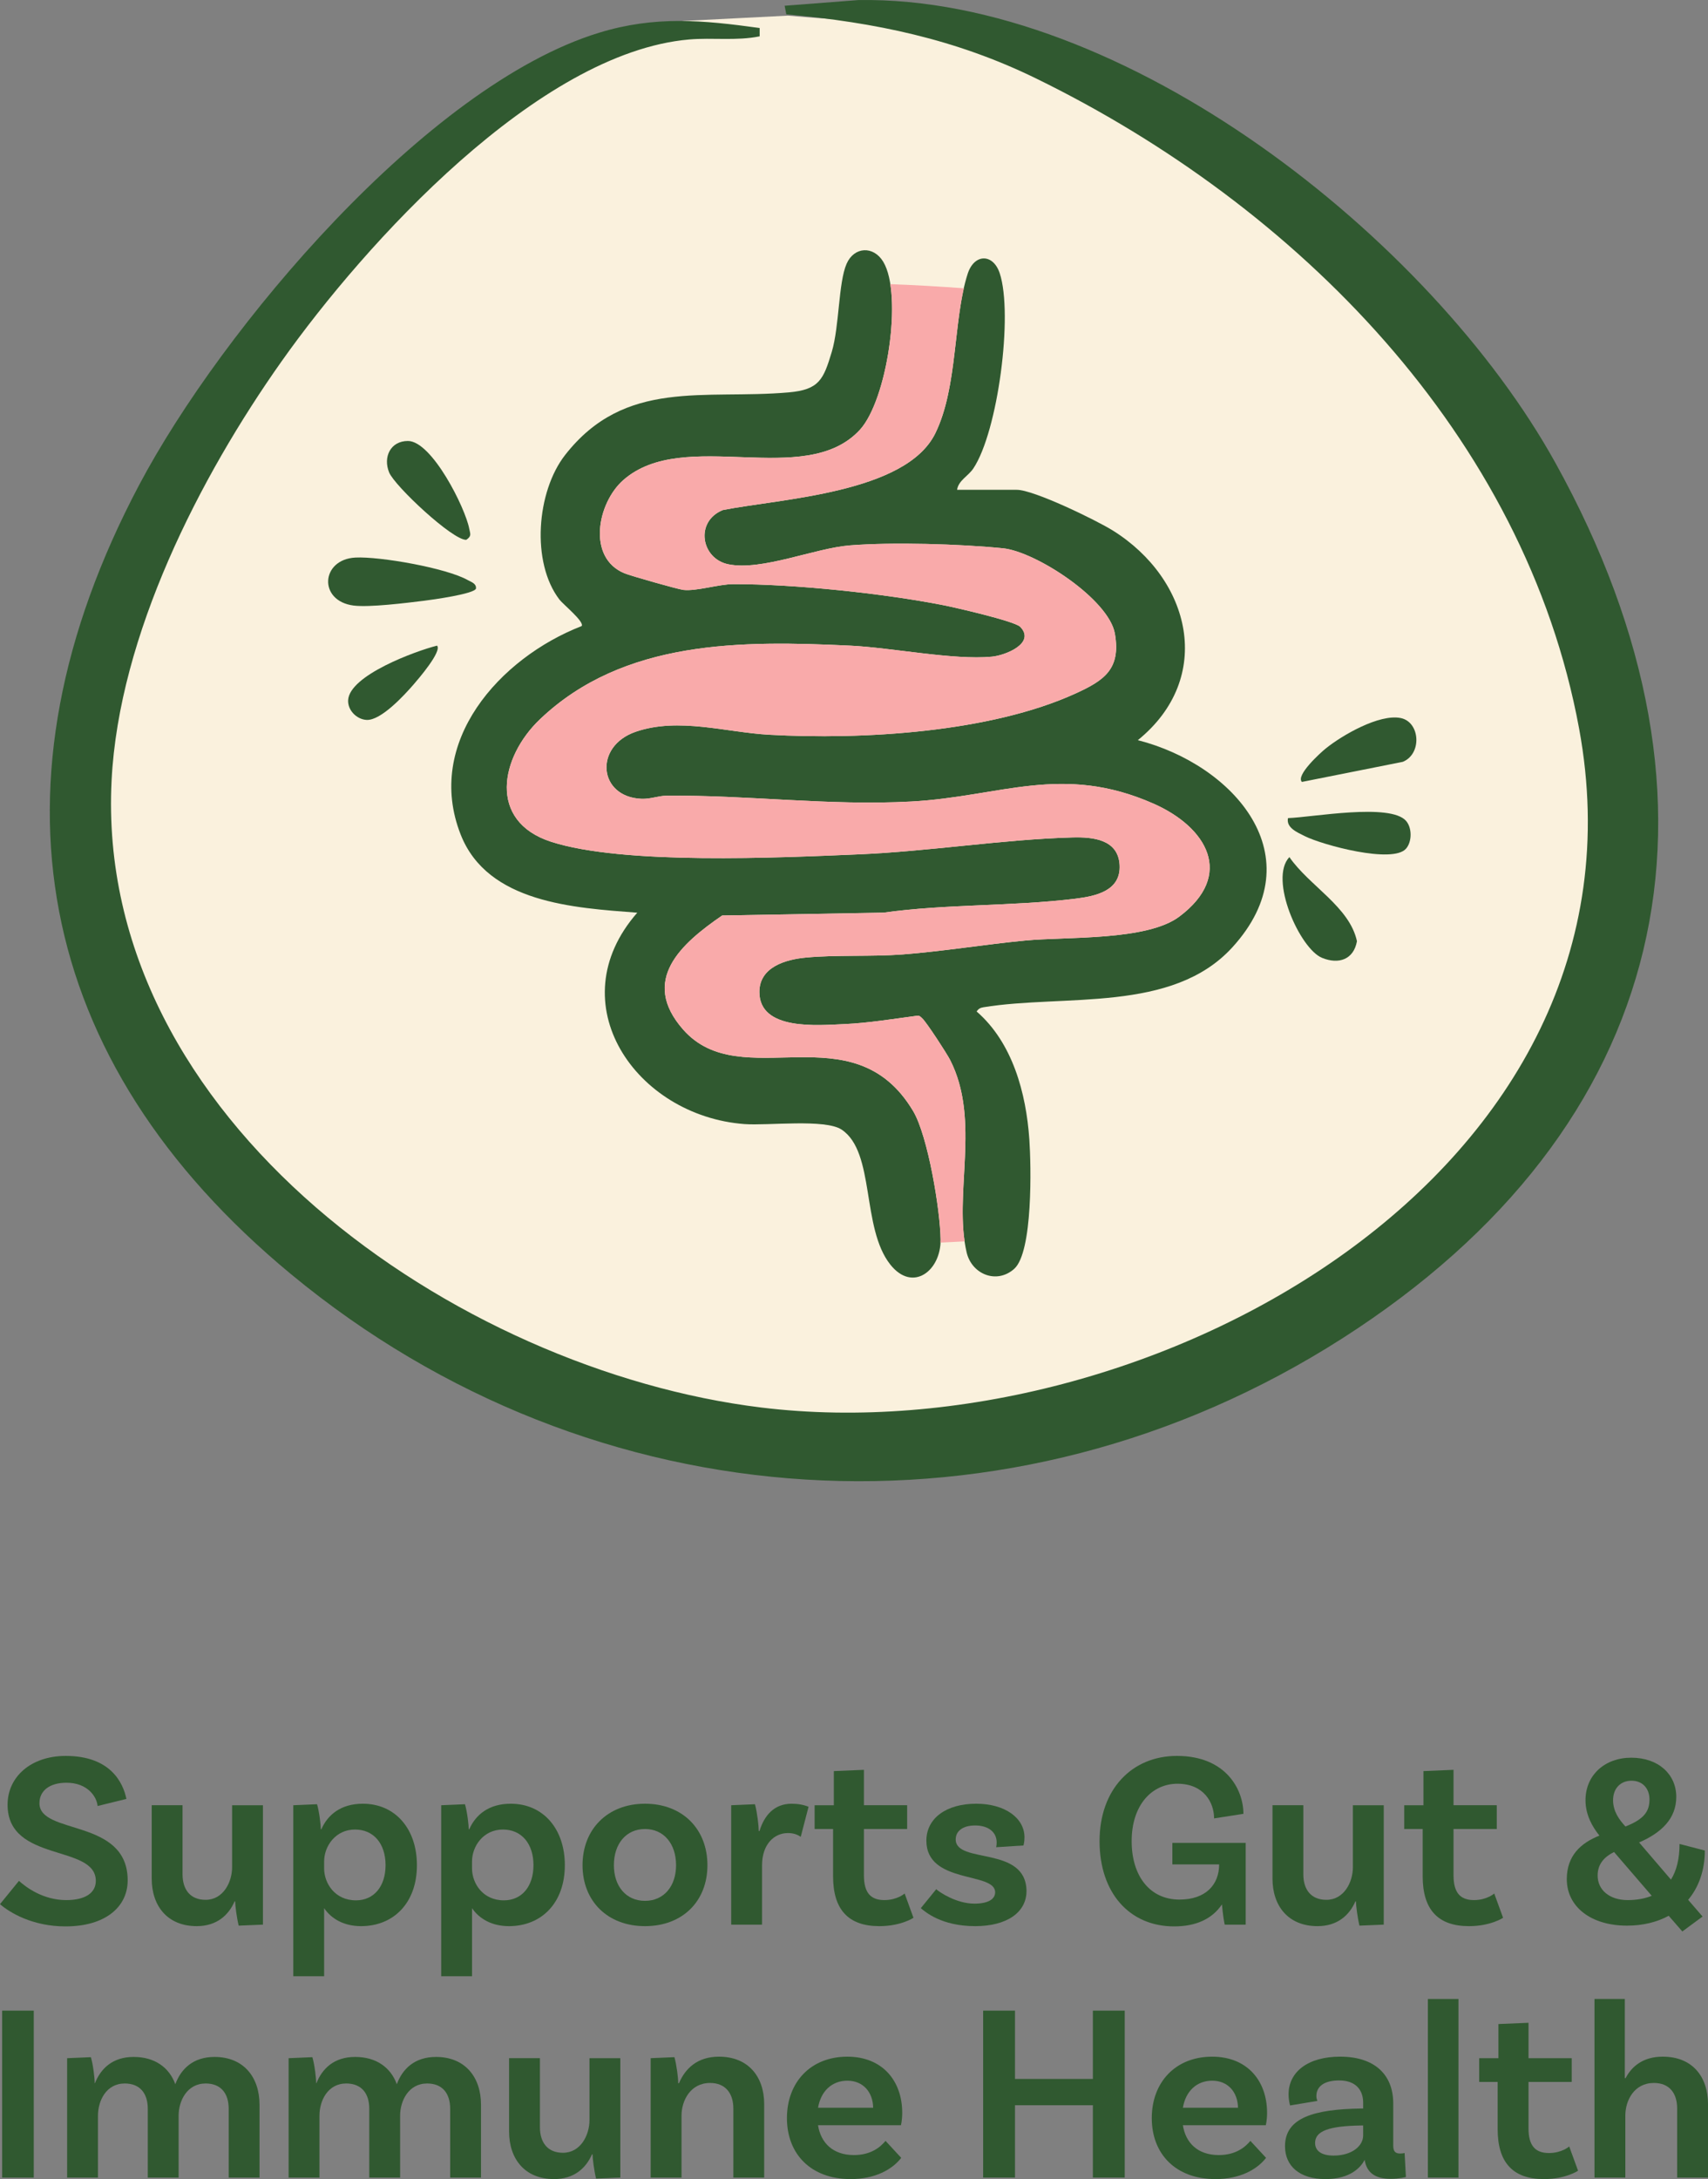<svg viewBox="0 0 189.152 241.217" xmlns="http://www.w3.org/2000/svg" id="Layer_2"><rect x="0" y="0" width="189.152" height="241.217" fill="#808080" stroke="none"/><defs><style>.cls-1{fill:#305930;}.cls-2{fill:#faf1dd;}.cls-3{fill:#f9aaaa;}</style></defs><g id="Layer_1-2"><path d="M7.364,197.341c-1.849,0-2.996.868-2.996,2.269,0,3.556,9.772,1.623,9.772,8.539,0,2.912-2.437,5.096-6.889,5.096-3.668,0-6.188-1.539-7.252-2.463l2.1-2.576c.812.728,2.688,2.128,5.236,2.128,2.128,0,3.276-.812,3.276-2.128,0-4.088-9.772-1.988-9.772-8.428,0-3.08,2.576-5.404,6.44-5.404,4.956,0,6.356,2.968,6.72,4.76l-3.191.784c-.084-1.009-1.092-2.576-3.444-2.576Z" class="cls-1"></path><path d="M29.12,199.833v13.216l-2.688.111c-.224-.924-.392-2.295-.392-2.688h-.056c-.672,1.54-1.988,2.744-4.201,2.744-3.219,0-4.983-2.212-4.983-5.264v-8.12h3.416v7.644c0,1.709.868,2.828,2.548,2.828,1.961,0,2.94-1.96,2.94-3.611v-6.86h3.416Z" class="cls-1"></path><path d="M46.172,206.469c0,4.2-2.604,6.748-6.188,6.748-1.933,0-3.305-.84-4.088-1.988v7.532h-3.416v-18.928l2.631-.112c.252.84.42,2.352.42,2.771h.057c.699-1.596,2.156-2.827,4.592-2.827,3.612,0,5.992,2.8,5.992,6.804ZM42.699,206.469c0-2.38-1.315-3.947-3.388-3.947-2.155,0-3.415,1.848-3.415,3.527v.784c0,1.624,1.176,3.528,3.527,3.528,1.988,0,3.275-1.541,3.275-3.893Z" class="cls-1"></path><path d="M62.552,206.469c0,4.2-2.604,6.748-6.188,6.748-1.932,0-3.304-.84-4.088-1.988v7.532h-3.416v-18.928l2.633-.112c.252.84.42,2.352.42,2.771h.056c.7-1.596,2.155-2.827,4.592-2.827,3.612,0,5.992,2.8,5.992,6.804ZM59.08,206.469c0-2.38-1.316-3.947-3.389-3.947-2.156,0-3.416,1.848-3.416,3.527v.784c0,1.624,1.176,3.528,3.528,3.528,1.987,0,3.276-1.541,3.276-3.893Z" class="cls-1"></path><path d="M78.344,206.469c0,3.977-2.744,6.748-6.916,6.748-4.145,0-6.916-2.771-6.916-6.748s2.771-6.804,6.916-6.804c4.172,0,6.916,2.827,6.916,6.804ZM74.871,206.469c0-2.352-1.344-4.004-3.443-4.004s-3.444,1.652-3.444,4.004c0,2.324,1.345,3.948,3.444,3.948s3.443-1.624,3.443-3.948Z" class="cls-1"></path><path d="M89.543,200.001l-.867,3.332c-.393-.28-.84-.42-1.428-.42-1.484,0-2.856,1.204-2.856,3.584v6.552h-3.416v-13.216l2.632-.112c.252.924.42,2.408.42,2.969h.084c.504-1.681,1.596-3.024,3.557-3.024.699,0,1.315.112,1.875.336Z" class="cls-1"></path><path d="M101.163,212.293s-1.372.924-3.78.924c-3.443,0-5.124-1.848-5.124-5.516v-5.236h-2.044v-2.632h2.128v-3.78l3.332-.14v3.92h4.788v2.632h-4.788v5.124c0,1.876.7,2.744,2.269,2.744,1.428,0,2.24-.728,2.24-.728l.979,2.688Z" class="cls-1"></path><path d="M110.375,203.949c0-1.148-.924-1.877-2.381-1.877-1.399,0-2.155.645-2.155,1.541,0,2.771,7.784.644,7.84,5.711,0,2.381-2.185,3.893-5.685,3.893-3.752,0-5.543-1.596-6.02-1.988l1.708-2.1c.364.336,2.24,1.596,4.228,1.596,1.541,0,2.297-.504,2.297-1.26,0-2.296-7.616-.868-7.616-5.712,0-2.464,2.185-4.088,5.517-4.088,3.163,0,5.348,1.567,5.348,3.724,0,.532-.112.896-.112.896l-3.024.195c.028-.111.057-.336.057-.531Z" class="cls-1"></path><path d="M137.955,213.049h-2.324c-.057-.225-.196-1.036-.309-2.24-1.063,1.596-2.855,2.436-5.291,2.436-4.957,0-8.261-3.723-8.261-9.436,0-5.74,3.584-9.436,8.568-9.436,5.432,0,7.364,3.724,7.364,6.412l-3.248.504c0-1.736-1.121-3.836-4.061-3.836-2.8,0-5.068,2.324-5.068,6.355,0,3.864,2.017,6.469,5.293,6.469,2.912,0,4.396-1.652,4.396-3.893h-5.181v-2.38h8.121v9.044Z" class="cls-1"></path><path d="M153.242,199.833v13.216l-2.688.111c-.225-.924-.393-2.295-.393-2.688h-.056c-.672,1.54-1.987,2.744-4.2,2.744-3.22,0-4.984-2.212-4.984-5.264v-8.12h3.416v7.644c0,1.709.869,2.828,2.549,2.828,1.96,0,2.939-1.96,2.939-3.611v-6.86h3.416Z" class="cls-1"></path><path d="M166.459,212.293s-1.372.924-3.78.924c-3.444,0-5.124-1.848-5.124-5.516v-5.236h-2.044v-2.632h2.128v-3.78l3.332-.14v3.92h4.788v2.632h-4.788v5.124c0,1.876.7,2.744,2.268,2.744,1.429,0,2.24-.728,2.24-.728l.98,2.688Z" class="cls-1"></path><path d="M186.954,210.305l1.597,1.848-2.24,1.652-1.512-1.736c-1.289.701-2.856,1.092-4.621,1.092-4.004,0-6.664-2.1-6.664-5.151,0-2.604,1.568-4.004,3.613-4.815-.785-.98-1.541-2.297-1.541-3.92,0-2.772,2.129-4.705,5.068-4.705,3.023,0,4.984,1.849,4.984,4.34,0,2.408-1.652,3.977-4.116,5.041l3.528,4.115c.615-.979.951-2.295.951-3.947l2.801.728c0,2.185-.672,4.06-1.849,5.46ZM182.922,209.858l-4.172-4.845c-1.26.616-1.82,1.484-1.82,2.604,0,1.596,1.316,2.716,3.332,2.716,1.009,0,1.904-.168,2.66-.476ZM178.639,199.274c0,1.26.699,2.184,1.371,2.912,2.072-.812,2.66-1.681,2.66-2.996,0-1.232-.783-2.072-1.988-2.072-1.231,0-2.043.867-2.043,2.156Z" class="cls-1"></path><path d="M.238,222.569h3.5v18.48H.238v-18.48Z" class="cls-1"></path><path d="M28.742,232.985v8.064h-3.416v-7.616c0-1.708-.867-2.8-2.548-2.8-2.071,0-2.996,1.932-2.996,3.557v6.859h-3.416v-7.616c0-1.708-.868-2.8-2.548-2.8-2.072,0-2.968,1.932-2.968,3.557v6.859h-3.416v-13.216l2.632-.112c.252.868.42,2.297.42,2.885h.027c.645-1.625,1.961-2.912,4.285-2.912,2.352,0,3.947,1.176,4.619,3.023.616-1.68,1.961-3.023,4.34-3.023,3.192,0,4.984,2.211,4.984,5.291Z" class="cls-1"></path><path d="M53.27,232.985v8.064h-3.416v-7.616c0-1.708-.867-2.8-2.547-2.8-2.072,0-2.996,1.932-2.996,3.557v6.859h-3.416v-7.616c0-1.708-.868-2.8-2.549-2.8-2.071,0-2.967,1.932-2.967,3.557v6.859h-3.416v-13.216l2.631-.112c.252.868.42,2.297.42,2.885h.028c.644-1.625,1.96-2.912,4.284-2.912,2.352,0,3.948,1.176,4.62,3.023.616-1.68,1.96-3.023,4.34-3.023,3.192,0,4.983,2.211,4.983,5.291Z" class="cls-1"></path><path d="M68.698,227.833v13.216l-2.688.111c-.224-.924-.392-2.295-.392-2.688h-.056c-.672,1.54-1.988,2.744-4.201,2.744-3.219,0-4.983-2.212-4.983-5.264v-8.12h3.416v7.644c0,1.709.868,2.828,2.548,2.828,1.961,0,2.94-1.96,2.94-3.611v-6.86h3.416Z" class="cls-1"></path><path d="M84.63,232.929v8.12h-3.416v-7.645c0-1.707-.896-2.828-2.576-2.828-2.184,0-3.163,1.961-3.163,3.613v6.859h-3.416v-13.216l2.631-.112c.252.924.42,2.297.42,2.885h.084c.672-1.597,2.017-2.94,4.424-2.94,3.248,0,5.013,2.212,5.013,5.264Z" class="cls-1"></path><path d="M98.07,236.988l1.735,1.877c-1.008,1.315-2.94,2.352-5.6,2.352-4.396,0-7.056-2.771-7.056-6.748s2.631-6.804,6.691-6.804c3.864,0,6.076,2.659,6.076,6.216,0,.84-.141,1.372-.141,1.372h-9.184c.309,1.96,1.652,3.304,3.977,3.304,1.903,0,2.939-.896,3.5-1.568ZM90.594,233.32h6.104c-.027-1.735-1.119-2.996-2.855-2.996-1.708,0-2.939,1.148-3.248,2.996Z" class="cls-1"></path><path d="M124.557,222.569v18.48h-3.527v-8.008h-8.624v8.008h-3.528v-18.48h3.528v7.561h8.624v-7.561h3.527Z" class="cls-1"></path><path d="M138.474,236.988l1.735,1.877c-1.008,1.315-2.939,2.352-5.6,2.352-4.396,0-7.056-2.771-7.056-6.748s2.632-6.804,6.692-6.804c3.863,0,6.076,2.659,6.076,6.216,0,.84-.141,1.372-.141,1.372h-9.184c.308,1.96,1.652,3.304,3.976,3.304,1.904,0,2.94-.896,3.5-1.568ZM130.998,233.32h6.104c-.027-1.735-1.12-2.996-2.855-2.996-1.709,0-2.94,1.148-3.248,2.996Z" class="cls-1"></path><path d="M155.693,240.992s-.756.197-1.68.197c-1.709,0-2.66-.673-2.885-2.101-.392.756-1.512,2.128-4.34,2.128-2.884,0-4.48-1.456-4.48-3.641,0-3.163,3.221-4.088,8.429-4.172h.224v-.644c0-1.483-.896-2.464-2.66-2.464-1.623,0-2.52.645-2.52,1.736,0,.224.057.392.111.531l-3.023.504s-.168-.531-.168-1.231c0-2.492,2.156-4.172,5.712-4.172,3.78,0,5.88,1.96,5.88,5.18v4.647c0,.673.225.896.784.896.168,0,.336-.027.476-.056l.141,2.659ZM150.961,236.401v-1.119h-.224c-3.584.056-5.097.615-5.097,1.932,0,.896.729,1.4,2.045,1.4,2.072,0,3.275-1.092,3.275-2.213Z" class="cls-1"></path><path d="M158.129,221.281h3.389v19.768h-3.389v-19.768Z" class="cls-1"></path><path d="M174.762,240.293s-1.373.924-3.781.924c-3.443,0-5.123-1.848-5.123-5.516v-5.236h-2.045v-2.632h2.129v-3.78l3.332-.14v3.92h4.787v2.632h-4.787v5.124c0,1.876.699,2.744,2.268,2.744,1.428,0,2.24-.728,2.24-.728l.98,2.688Z" class="cls-1"></path><path d="M189.152,232.929v8.12h-3.416v-7.645c0-1.707-.867-2.828-2.576-2.828-2.184,0-3.163,1.933-3.163,3.613v6.859h-3.416v-19.768h3.36v8.764h.084c.699-1.344,1.987-2.38,4.115-2.38,3.276,0,5.012,2.212,5.012,5.264Z" class="cls-1"></path><path d="M87.25,1.732c10.304.94,19.385.528,28.702,5.079,30.094,14.699,56.55,41.243,62.81,75.143,9.501,51.452-50.028,83.901-94.569,78.475C48.966,156.138,7.057,127.156,9.045,87.949c.85-16.769,10.154-35.016,19.691-48.48C38.35,25.896,58.367,3.832,75.832,2.312l11.417-.58Z" class="cls-2"></path><path d="M84.128,3.1l0.0.922c-2.58.525-5.217.123-7.816.349-16.724,1.455-35.893,22.587-45.099,35.587-9.132,12.895-18.041,30.371-18.855,46.432-1.903,37.551,38.228,65.308,71.961,69.419,42.651,5.197,99.656-25.881,90.558-75.16-5.995-32.469-31.329-57.891-60.146-71.969-8.923-4.359-17.785-6.193-27.652-7.093l-.184-.95L95.046.007c29.442-.494,63.454,26.413,77.21,51.235,21.022,37.933,12.789,73.647-23.605,96.913-36.694,23.458-82.913,20.583-116.408-7.097C3.598,117.387-2.03,86.662,15.398,53.706,24.525,36.447,47.222,9.477,66.331,3.628c6.217-1.903,11.477-1.401,17.797-.527Z" class="cls-1"></path><path d="M112.991,69.39c1.722,1.8-1.622,3.159-3.153,3.304-4.244.403-11.112-1.007-15.706-1.225-11.952-.565-25.053-.69-34.338,8.154-4.403,4.194-5.793,11.284,1.234,13.555,7.986,2.582,25.258,1.766,34.044,1.397,7.813-.328,16.005-1.659,23.684-1.874,2.278-.064,5.076.208,5.235,3.048.16,2.874-2.647,3.457-4.916,3.736-7.001.861-14.242.565-21.248,1.542l-17.853.317c-4.551,3.119-9.116,7.174-4.321,12.623,6.451,7.331,18.8-2.161,25.469,9.022,1.644,2.756,3.002,10.96,3.044,14.226.045,3.454-3.09,5.89-5.567,2.771-3.235-4.074-1.652-12.444-5.388-14.938-1.829-1.221-8.191-.423-10.777-.618-12.007-.903-20.653-13.365-11.86-23.398-6.997-.536-16.563-1.072-19.55-8.631-4.048-10.245,4.323-19.579,13.39-23.096.339-.47-2.048-2.399-2.455-2.929-3.163-4.116-2.533-11.962.616-15.999,6.648-8.523,15.445-6.12,24.778-6.942,3.375-.297,3.844-1.434,4.76-4.479.848-2.823.729-7.667,1.641-9.753.838-1.917,2.99-2.011,4.062-.224,2.19,3.651.43,15.338-2.606,18.617-6.093,6.578-19.438-.38-26.178,5.542-2.897,2.545-4.048,8.634.146,10.332.691.28,5.894,1.762,6.509,1.832,1.44.162,3.924-.637,5.513-.64,6.751-.013,16.595,1.018,23.262,2.327,1.317.259,7.932,1.777,8.528,2.401Z" class="cls-1"></path><path d="M105.992,54.221h6.621c1.874,0,8.774,3.354,10.6,4.49,8.684,5.402,11.329,16.304,2.797,23.223,10.598,2.704,19.646,12.873,10.461,22.938-6.656,7.294-18.628,5.165-27.557,6.627-.363.059-.547.17-.761.465,3.989,3.456,5.488,9.05,5.842,14.169.197,2.853.411,12.468-1.681,14.327-1.938,1.723-4.702.605-5.267-1.836-1.488-6.433,1.598-14.556-1.821-21.276-.363-.713-2.642-4.221-3.092-4.617-.18-.158-.3-.34-.58-.29-2.579.34-5.441.811-8.023.922-2.947.127-9.431.761-9.434-3.554-.001-2.76,2.887-3.597,5.149-3.81,3.409-.321,7.193-.078,10.737-.349,4.508-.346,9.044-1.103,13.555-1.536,4.631-.444,13.467.047,17.062-2.647,6.167-4.622,3.048-9.896-2.845-12.499-10.148-4.482-16.947-.777-26.833-.242-9.101.493-18.205-.739-27.126-.641-.914.01-1.734.383-2.761.342-4.768-.191-5.312-5.822-.628-7.427,4.752-1.628,9.984.069,14.784.336,10.328.573,24.468-.247,33.942-4.579,3.162-1.446,5.006-2.697,4.337-6.602-.654-3.816-8.773-9.099-12.401-9.462-4.741-.474-12.217-.695-16.945-.323-3.888.306-9.765,2.853-13.469,2.096-3.026-.618-3.718-4.748-.604-6.007,6.33-1.255,20.276-1.848,23.532-8.496,2.524-5.153,1.943-12.59,3.585-17.664.727-2.246,2.823-2.249,3.547-.049,1.504,4.573-.203,17.538-2.926,21.61-.564.844-1.651,1.327-1.797,2.36Z" class="cls-1"></path><path d="M39.364,61.72c2.7-.137,10.084,1.158,12.441,2.494.383.217.963.373.907.934-.14.594-4.888,1.246-5.735,1.351-1.933.24-6.07.756-7.819.533-3.937-.503-3.637-5.116.205-5.312Z" class="cls-1"></path><path d="M144.18,86.555c-.709-.719,2.028-3.207,2.623-3.687,1.844-1.49,5.932-3.851,8.302-3.387,2.172.425,2.403,3.975.246,4.851l-11.17,2.223Z" class="cls-1"></path><path d="M142.793,94.877c2.197,3.188,6.672,5.501,7.482,9.313-.366,2.026-2.016,2.594-3.862,1.842-2.471-1.006-5.918-8.747-3.62-11.155Z" class="cls-1"></path><path d="M45.169,48.814c2.668-.001,6.365,7.419,6.795,9.704.112.597.294.81-.324,1.237-1.468.092-7.928-5.947-8.546-7.46-.695-1.704.154-3.479,2.075-3.48Z" class="cls-1"></path><path d="M142.639,90.561c2.665-.087,11.344-1.699,13.08.314.664.77.664,2.284-.002,3.062-1.47,1.715-9.28-.404-11.224-1.382-.801-.403-2.082-.926-1.854-1.994Z" class="cls-1"></path><path d="M48.401,71.468c.568.634-2.074,3.696-2.611,4.315-1.034,1.19-3.605,3.989-5.191,3.909-1.098-.055-2.111-1.078-2.045-2.195.16-2.749,7.459-5.428,9.848-6.028Z" class="cls-1"></path><path d="M127.759,88.962c-10.15-4.48-16.95-.77-26.84-.24-9.1.5-18.2-.74-27.12-.64-.92.01-1.74.38-2.76.34-4.77-.19-5.32-5.82-.63-7.42,4.75-1.63,9.98.07,14.78.33,10.33.58,24.47-.25,33.95-4.58,3.16-1.44,5-2.69,4.33-6.6-.65-3.81-8.77-9.1-12.4-9.46-4.74-.48-12.22-.7-16.94-.32-3.89.3-9.77,2.85-13.47,2.09-3.03-.62-3.72-4.75-.61-6,6.33-1.26,20.28-1.85,23.53-8.5,2.274-4.63,2.04-11.105,3.16-16.051-2.712-.197-5.427-.36-8.144-.456.774,4.901-.86,13.421-3.386,16.146-6.09,6.57-19.44-.38-26.18,5.54-2.89,2.54-4.04,8.63.15,10.33.69.28,5.89,1.76,6.51,1.83,1.44.16,3.92-.64,5.51-.64,6.75-.01,16.6,1.02,23.26,2.33,1.32.26,7.94,1.77,8.53,2.4,1.72,1.8-1.62,3.16-3.15,3.3-4.24.4-11.11-1.01-15.71-1.22-11.95-.57-25.05-.69-34.33,8.15-4.41,4.2-5.8,11.28,1.23,13.56,7.99,2.58,25.26,1.76,34.04,1.39,7.82-.32,16.01-1.66,23.69-1.87,2.28-.06,5.07.21,5.23,3.05.16,2.87-2.64,3.45-4.91,3.73-7,.86-14.25.57-21.25,1.55l-17.85.31c-4.55,3.12-9.12,7.18-4.32,12.63,6.45,7.33,18.8-2.17,25.47,9.02,1.64,2.75,3,10.96,3.04,14.22.001.116-.01.227-.015.34.89-.048,1.78-.094,2.671-.136-.909-6.219,1.614-13.758-1.595-20.074-.36-.71-2.64-4.22-3.09-4.61-.18-.16-.3-.34-.58-.29-2.58.34-5.44.81-8.03.92-2.94.13-9.43.76-9.43-3.55,0-2.76,2.89-3.6,5.15-3.81,3.41-.33,7.19-.08,10.74-.35,4.5-.35,9.04-1.11,13.55-1.54,4.63-.44,13.47.05,17.06-2.65,6.17-4.62,3.05-9.89-2.84-12.5Z" class="cls-3"></path></g></svg>